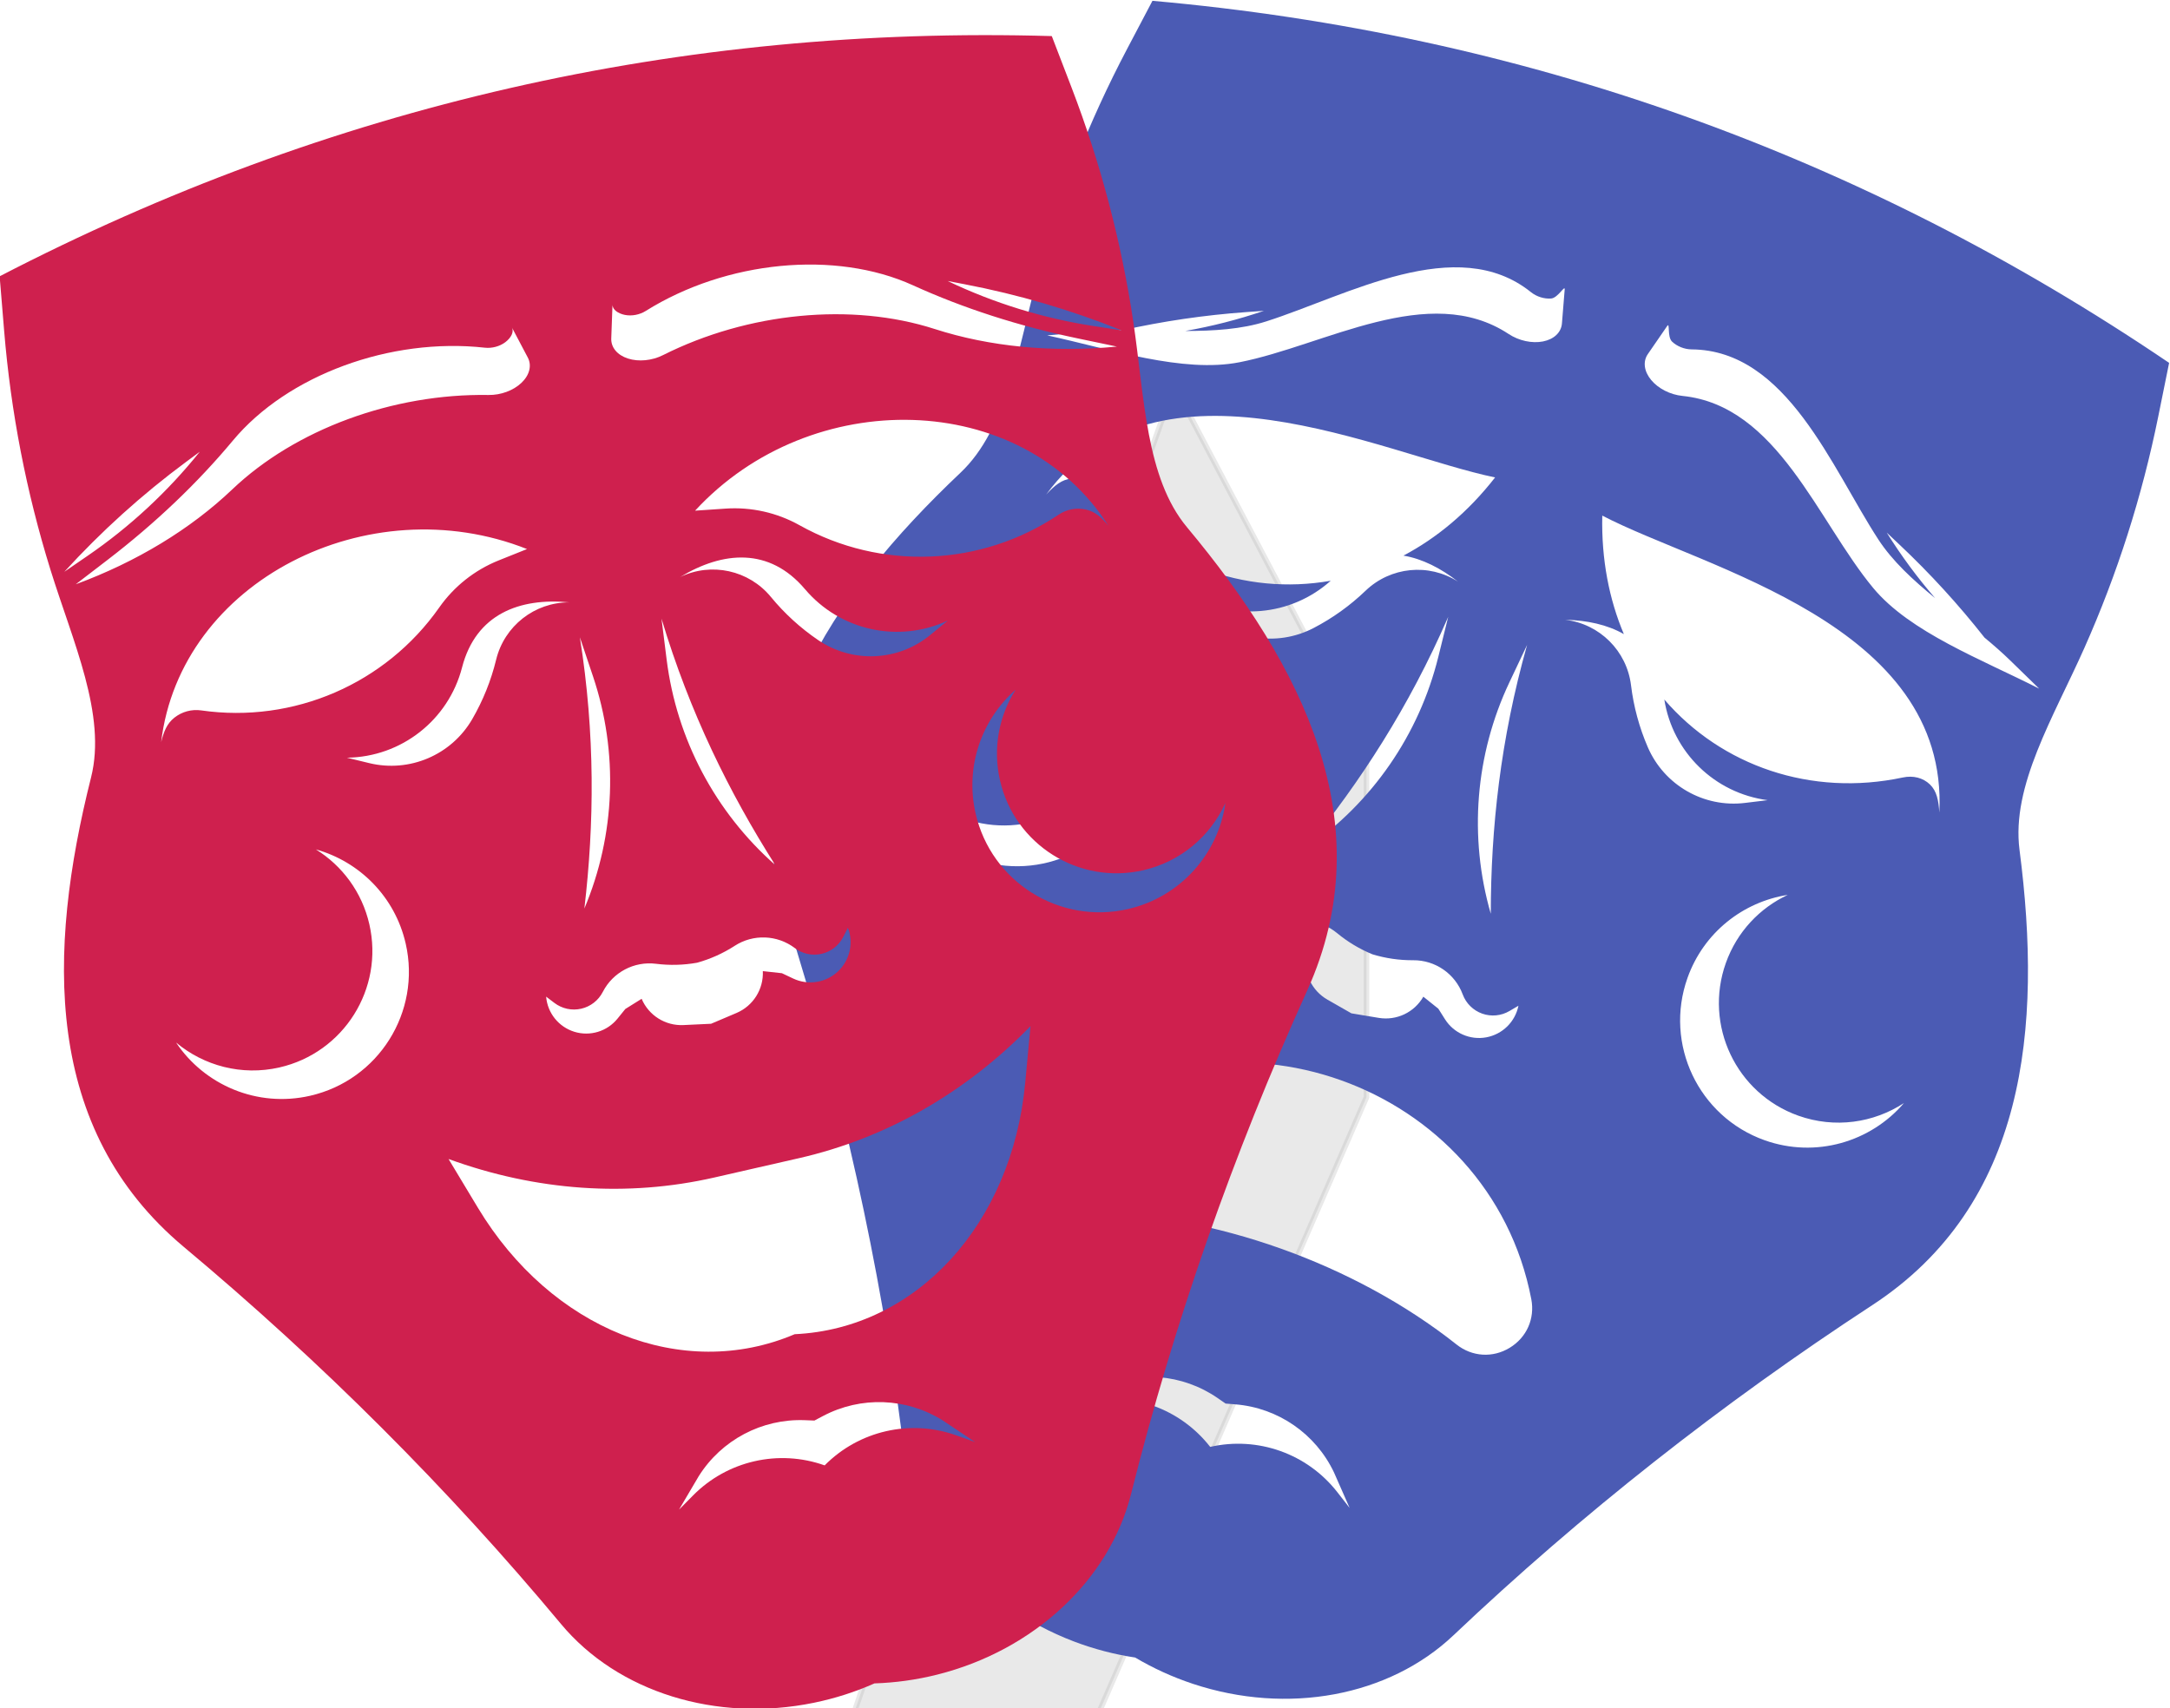 <?xml version="1.0" encoding="UTF-8" standalone="no"?>
<svg
   xmlns:dc="http://purl.org/dc/elements/1.1/"
   xmlns:cc="http://creativecommons.org/ns#"
   xmlns:rdf="http://www.w3.org/1999/02/22-rdf-syntax-ns#"
   xmlns:svg="http://www.w3.org/2000/svg"
   xmlns="http://www.w3.org/2000/svg"
   xmlns:sodipodi="http://sodipodi.sourceforge.net/DTD/sodipodi-0.dtd"
   xmlns:inkscape="http://www.inkscape.org/namespaces/inkscape"
   inkscape:version="1.0 (4035a4fb49, 2020-05-01)"
   sodipodi:docname="lifescripts.svg"
   viewBox="0 0 384.517 302.764"
   height="302.764"
   width="384.517"
   xml:space="preserve"
   id="svg5928"
   version="1.1"><defs
     id="defs5932"><clipPath
       id="clipPath5944"
       clipPathUnits="userSpaceOnUse"><path
         inkscape:connector-curvature="0"
         id="path5942"
         d="M 0,660 H 660 V 0 H 0 Z" /></clipPath><filter
       height="1.114"
       y="-0.057"
       width="1.338"
       x="-0.169"
       id="filter8389"
       style="color-interpolation-filters:sRGB"
       inkscape:collect="always"><feGaussianBlur
         id="feGaussianBlur8391"
         stdDeviation="5.036"
         inkscape:collect="always" /></filter></defs><sodipodi:namedview
     inkscape:document-rotation="0"
     inkscape:current-layer="g841"
     inkscape:window-maximized="1"
     inkscape:window-y="-8"
     inkscape:window-x="-8"
     inkscape:cy="171.44592"
     inkscape:cx="163.51044"
     inkscape:zoom="0.7330722"
     showgrid="false"
     id="namedview5930"
     inkscape:window-height="705"
     inkscape:window-width="1366"
     inkscape:pageshadow="2"
     inkscape:pageopacity="0"
     guidetolerance="10"
     gridtolerance="10"
     objecttolerance="10"
     borderopacity="1"
     bordercolor="#666666"
     pagecolor="#ffffff" /><g
     transform="matrix(1.333,0,0,-1.333,-251.949,599.937)"
     inkscape:label="face-mask-silhouette-freesvg.org"
     inkscape:groupmode="layer"
     id="g5936"><g
       id="g6737"><g
         id="g8393"><path
           style="opacity:0.294;fill:#000000;fill-rule:evenodd;stroke:#000000;stroke-width:0.75px;stroke-linecap:butt;stroke-linejoin:miter;stroke-opacity:1;filter:url(#filter8389)"
           d="m 309.307,201.944 10.225,-15.338 51.125,117.588 v 46.013 L 345.094,398.776 332.313,362.988 342.538,339.982 299.082,212.169 Z"
           id="path8177"
           inkscape:connector-curvature="0" /><g
           transform="translate(41.664,0.85)"
           id="g841"><g
             id="g845"><path
               inkscape:connector-curvature="0"
               id="path6038"
               style="fill:#4b5bb4;fill-opacity:1;fill-rule:evenodd;stroke:none;stroke-width:0.5"
               d="m 350.901,276.498 c -5.524,28.753 -40.891,41.348 -63.346,22.562 -2.027,-1.694 -2.748,-4.338 -1.865,-6.829 0.883,-2.49 3.113,-4.089 5.755,-4.127 17.274,-0.245 35.976,-6.905 49.517,-17.636 2.071,-1.641 4.809,-1.812 7.067,-0.44 2.258,1.369 3.37,3.877 2.873,6.469 m -62.181,-14.214 2.59,0.592 c 6.326,1.445 12.915,-0.902 16.904,-6.021 6.325,1.444 12.915,-0.902 16.904,-6.021 l 1.633,-2.095 -2.08,4.723 c -2.441,5.142 -7.44,8.592 -13.114,9.048 l -1.29,0.104 -1.066,0.735 c -4.685,3.232 -10.739,3.72 -15.882,1.28 z m 96.272,67.959 c -5.926,-0.926 -11.171,-4.984 -13.325,-11.031 -3.131,-8.791 1.457,-18.457 10.248,-21.589 6.79,-2.417 14.101,-0.231 18.52,4.941 -4.016,-2.627 -9.168,-3.41 -14.037,-1.676 -8.265,2.944 -12.58,12.032 -9.636,20.299 1.482,4.161 4.521,7.32 8.229,9.056 m -89.879,32.011 c 1.774,-3.688 2.132,-8.057 0.65,-12.219 -2.945,-8.267 -12.033,-12.582 -20.299,-9.637 -4.868,1.734 -8.364,5.598 -9.816,10.171 0.157,-6.801 4.439,-13.117 11.228,-15.535 8.791,-3.131 18.456,1.458 21.587,10.249 2.155,6.046 0.655,12.507 -3.35,16.97 m 31.878,-47.758 3.629,-0.603 c 2.372,-0.394 4.737,0.729 5.931,2.816 l 1.994,-1.597 0.882,-1.399 c 1.165,-1.848 3.34,-2.803 5.489,-2.407 2.15,0.395 3.844,2.058 4.277,4.2 l -1.198,-0.704 c -1.097,-0.644 -2.422,-0.77 -3.622,-0.344 -1.198,0.427 -2.147,1.363 -2.589,2.555 -1.02,2.749 -3.652,4.566 -6.585,4.543 -1.848,-0.012 -3.672,0.257 -5.413,0.787 -1.685,0.691 -3.269,1.635 -4.692,2.812 -2.259,1.872 -5.447,2.128 -7.975,0.642 -1.097,-0.644 -2.422,-0.769 -3.621,-0.343 -1.198,0.426 -2.147,1.363 -2.589,2.555 l -0.484,1.303 c -1.018,-1.933 -0.757,-4.293 0.66,-5.958 1.416,-1.665 3.703,-2.3 5.776,-1.605 l 1.567,0.526 2.554,-0.024 c -0.394,-2.371 0.73,-4.737 2.816,-5.931 z m 23.352,48.979 c -0.783,-1.655 -1.565,-3.309 -2.349,-4.965 -4.548,-9.614 -5.429,-20.559 -2.478,-30.777 0.012,11.35 1.274,23.141 4.827,35.742 m -10.486,3.736 c -5.213,-12.011 -11.689,-21.946 -18.854,-30.747 8.745,6.053 14.982,15.091 17.535,25.415 0.44,1.777 0.88,3.555 1.319,5.332 m 28.729,-10.995 c 7.61,-8.832 19.535,-12.959 31.703,-10.364 1.38,0.294 2.681,-0.039 3.599,-0.921 0.917,-0.883 1.15,-2.124 1.254,-3.746 1.277,25.131 -31.262,32.408 -44.804,39.483 -0.132,-5.844 0.917,-11.14 2.869,-15.756 -2.193,1.256 -4.89,1.842 -7.803,1.905 4.58,-0.533 8.198,-4.133 8.755,-8.709 0.345,-2.833 1.095,-5.604 2.227,-8.223 2.187,-5.063 7.446,-8.081 12.921,-7.415 l 3.014,0.367 c -7.051,0.921 -12.634,6.38 -13.736,13.379 m -22.494,29.526 c -14.964,3.078 -44.778,18.011 -59.676,-2.271 1.105,1.19 2.071,2.006 3.341,2.109 1.27,0.104 2.489,-0.461 3.37,-1.56 7.788,-9.704 19.639,-14.043 31.116,-12.011 -5.277,-4.726 -13.055,-5.426 -19.101,-1.683 l 2.103,-2.191 c 3.821,-3.977 9.806,-4.963 14.7,-2.422 2.532,1.315 4.864,2.987 6.924,4.965 3.324,3.193 8.403,3.696 12.288,1.214 -2.296,1.792 -4.757,3.042 -7.25,3.457 4.431,2.342 8.591,5.782 12.184,10.394 m 22.872,20.128 -2.572,-3.734 c -0.676,-0.982 -0.507,-2.292 0.443,-3.438 0.951,-1.146 2.538,-1.954 4.165,-2.119 12.634,-1.28 17.963,-16.619 25.346,-25.524 4.899,-5.907 14.399,-9.489 22.067,-13.392 l -3.825,3.727 c -1.085,1.056 -2.244,2.069 -3.439,3.058 -3.458,4.396 -7.239,8.53 -11.313,12.369 l -1.68,1.583 c 1.915,-3.065 4.062,-5.972 6.423,-8.697 -2.948,2.412 -5.668,4.912 -7.556,7.81 -6.173,9.485 -12.168,25.163 -24.812,25.253 -0.948,0.007 -1.938,0.402 -2.604,1.04 -0.666,0.637 -0.245,2.643 -0.641,2.066 m -13.625,4.853 c 0.057,0.699 -0.883,-1.122 -1.803,-1.195 -0.919,-0.073 -1.937,0.247 -2.675,0.841 -9.855,7.923 -24.41,-0.436 -35.19,-3.882 -3.295,-1.054 -6.982,-1.27 -10.791,-1.276 3.551,0.619 7.052,1.514 10.475,2.679 l -2.304,-0.165 c -5.582,-0.399 -11.126,-1.212 -16.584,-2.432 -1.55,-0.012 -3.089,-0.064 -4.598,-0.197 l -5.319,-0.469 c 8.408,-1.824 18.034,-5.054 25.564,-3.572 11.348,2.232 25.175,10.75 35.774,3.756 1.364,-0.9 3.106,-1.278 4.566,-0.991 1.461,0.287 2.421,1.196 2.518,2.385 z m 80.347,-9.751 c -0.482,-2.382 -0.964,-4.764 -1.447,-7.146 -2.151,-10.614 -5.436,-20.909 -9.826,-30.773 -4.104,-9.224 -9.716,-18.317 -8.614,-26.822 3.076,-23.719 0.865,-47.179 -19.594,-60.548 -20.039,-13.095 -38.657,-27.775 -55.661,-43.887 -8.555,-8.107 -22.044,-10.617 -34.624,-6.445 -2.723,0.903 -5.296,2.084 -7.681,3.498 -2.742,0.412 -5.482,1.124 -8.164,2.145 -12.386,4.719 -21.25,15.191 -22.755,26.879 -2.99,23.235 -8.137,46.38 -15.386,69.194 -7.402,23.291 5.715,42.867 23.091,59.302 6.23,5.893 7.631,16.486 10.28,26.229 2.835,10.419 6.795,20.473 11.838,30.056 1.133,2.151 2.265,4.301 3.397,6.452 49.199,-4.373 94.247,-20.416 135.145,-48.133" /><path
               inkscape:connector-curvature="0"
               id="path6042"
               style="fill:#cf204e;fill-opacity:1;fill-rule:evenodd;stroke:none;stroke-width:0.5"
               d="m 282.354,357.526 c -4.503,-3.962 -6.75,-10.202 -5.321,-16.46 2.076,-9.098 11.137,-14.79 20.236,-12.712 7.027,1.605 12.02,7.374 12.973,14.108 -1.978,-4.37 -5.903,-7.798 -10.941,-8.947 -8.555,-1.954 -17.074,3.398 -19.027,11.953 -0.983,4.306 -0.115,8.603 2.08,12.058 m -93.016,-21.238 c 3.478,-2.16 6.125,-5.654 7.107,-9.96 1.954,-8.555 -3.398,-17.073 -11.953,-19.027 -5.038,-1.151 -10.062,0.233 -13.742,3.312 3.782,-5.654 10.785,-8.684 17.812,-7.08 9.098,2.077 14.79,11.137 12.713,20.235 -1.429,6.258 -6.162,10.905 -11.938,12.52 m 48.27,-87.778 1.868,1.89 c 4.561,4.614 11.382,6.173 17.494,3.995 4.56,4.614 11.38,6.171 17.492,3.994 l 2.503,-0.891 -4.29,2.869 c -4.82,3.029 -10.889,3.255 -15.921,0.594 l -1.145,-0.605 -1.294,0.049 c -5.688,0.212 -11.058,-2.627 -14.085,-7.446 z m -30.636,46.618 3.899,-6.478 c 9.742,-16.183 27.213,-23.159 42.115,-16.815 16.178,0.753 28.892,14.621 30.643,33.428 l 0.702,7.528 c -8.649,-8.883 -19.22,-14.914 -30.759,-17.549 l -5.636,-1.286 -5.637,-1.288 c -11.538,-2.635 -23.679,-1.79 -35.327,2.46 m 28.308,71.838 c 0.229,-1.817 0.456,-3.634 0.684,-5.45 1.324,-10.553 6.456,-20.261 14.43,-27.297 -6.082,9.582 -11.347,20.207 -15.114,32.748 m -10.851,-2.478 c 2.049,-12.932 1.918,-24.79 0.597,-36.062 4.13,9.801 4.54,20.773 1.152,30.855 -0.583,1.736 -1.166,3.471 -1.749,5.207 m 17.441,-51.381 3.386,1.438 c 2.212,0.941 3.604,3.159 3.493,5.56 l 2.539,-0.278 1.494,-0.706 c 1.976,-0.934 4.322,-0.573 5.924,0.914 1.603,1.488 2.139,3.8 1.355,5.84 l -0.633,-1.238 c -0.58,-1.131 -1.631,-1.95 -2.872,-2.233 -1.24,-0.283 -2.542,-0.002 -3.555,0.765 -2.337,1.772 -5.534,1.891 -7.995,0.299 -1.552,-1.004 -3.236,-1.756 -4.989,-2.243 -1.792,-0.323 -3.635,-0.374 -5.468,-0.144 -2.91,0.366 -5.737,-1.129 -7.074,-3.74 -0.58,-1.132 -1.631,-1.95 -2.871,-2.233 -1.24,-0.283 -2.542,-0.003 -3.555,0.765 l -1.107,0.84 c 0.179,-2.178 1.665,-4.027 3.754,-4.673 2.088,-0.644 4.36,0.048 5.734,1.747 l 1.04,1.285 2.167,1.352 c 0.941,-2.212 3.159,-3.606 5.559,-3.491 z m -33.103,47.373 c -1.807,-6.994 -8.075,-11.911 -15.299,-12 l 2.95,-0.719 c 5.359,-1.304 10.937,1.075 13.703,5.846 1.431,2.47 2.501,5.132 3.176,7.905 1.091,4.479 5.106,7.63 9.717,7.622 -6.596,0.634 -12.411,-1.552 -14.248,-8.655 m -52.874,12.714 3.099,2.127 c 5.622,3.857 10.647,8.521 14.914,13.839 l -1.854,-1.375 c -5.844,-4.332 -11.255,-9.218 -16.158,-14.591 m 59.495,32.498 c 0.327,-0.62 -0.142,-1.421 -0.88,-1.976 -0.737,-0.554 -1.766,-0.831 -2.708,-0.726 -12.568,1.395 -26.248,-3.647 -33.493,-12.341 -4.721,-5.667 -10.316,-10.995 -16.656,-15.861 l -4.236,-3.252 c 8.073,2.975 15.249,7.327 20.808,12.62 8.376,7.976 21.357,12.759 34.054,12.547 1.634,-0.028 3.305,0.588 4.384,1.615 1.078,1.026 1.4,2.308 0.844,3.362 z m 2.014,-29.472 c -21.115,8.366 -46.103,-4.294 -48.636,-25.677 0.343,1.389 0.75,2.459 1.758,3.259 1.008,0.798 2.3,1.148 3.574,0.966 12.28,-1.761 24.506,3.527 31.634,13.681 1.972,2.809 4.718,4.984 7.903,6.261 z m 36.947,-5.332 c -4.737,5.603 -10.925,5.048 -16.59,1.613 4.149,2.008 9.134,0.913 12.062,-2.648 1.812,-2.205 3.932,-4.139 6.293,-5.743 4.562,-3.098 10.621,-2.821 14.883,0.68 l 2.346,1.928 c -6.546,-3.055 -14.327,-1.347 -18.992,4.17 m 42.117,34.403 c -6.75,2.713 -13.745,4.766 -20.889,6.133 l -2.268,0.433 c 6.152,-2.94 12.703,-4.96 19.442,-5.995 z m -67.704,3.454 -0.166,-4.532 c -0.043,-1.191 0.802,-2.206 2.22,-2.663 1.418,-0.457 3.191,-0.286 4.651,0.448 11.347,5.701 25.117,7.027 36.126,3.477 7.304,-2.356 15.659,-3.162 24.222,-2.337 l -5.226,1.091 c -7.824,1.632 -15.178,4.003 -21.89,7.059 -10.3,4.689 -24.813,3.292 -35.53,-3.42 -0.803,-0.503 -1.851,-0.701 -2.756,-0.52 -0.904,0.18 -1.676,0.698 -1.651,1.399 m 10.977,-27.425 4.051,0.275 c 3.424,0.233 6.842,-0.535 9.837,-2.211 10.828,-6.054 24.139,-5.511 34.438,1.405 1.067,0.717 2.384,0.964 3.639,0.681 1.254,-0.282 2.086,-1.071 2.997,-2.173 -11.563,18.164 -39.569,18.723 -54.961,2.022 m 47.419,63.093 c 0.872,-2.269 1.744,-4.537 2.615,-6.806 3.884,-10.11 6.637,-20.559 8.229,-31.238 1.488,-9.986 1.635,-20.671 7.13,-27.253 15.326,-18.361 26.055,-39.342 15.97,-61.603 -9.879,-21.805 -17.706,-44.187 -23.404,-66.907 -2.866,-11.432 -12.9,-20.791 -25.753,-24.024 -2.783,-0.7 -5.588,-1.083 -8.359,-1.171 -2.534,-1.125 -5.229,-1.996 -8.039,-2.573 -12.982,-2.667 -26.084,1.41 -33.627,10.466 -14.995,17.997 -31.761,34.762 -50.124,50.118 -18.747,15.678 -18.189,39.236 -12.351,62.43 2.094,8.316 -2.412,18.005 -5.405,27.648 -3.201,10.312 -5.256,20.921 -6.146,31.714 -0.2,2.422 -0.399,4.845 -0.599,7.267 43.857,22.72 90.478,33.367 139.862,31.935" /></g></g></g></g></g></svg>
